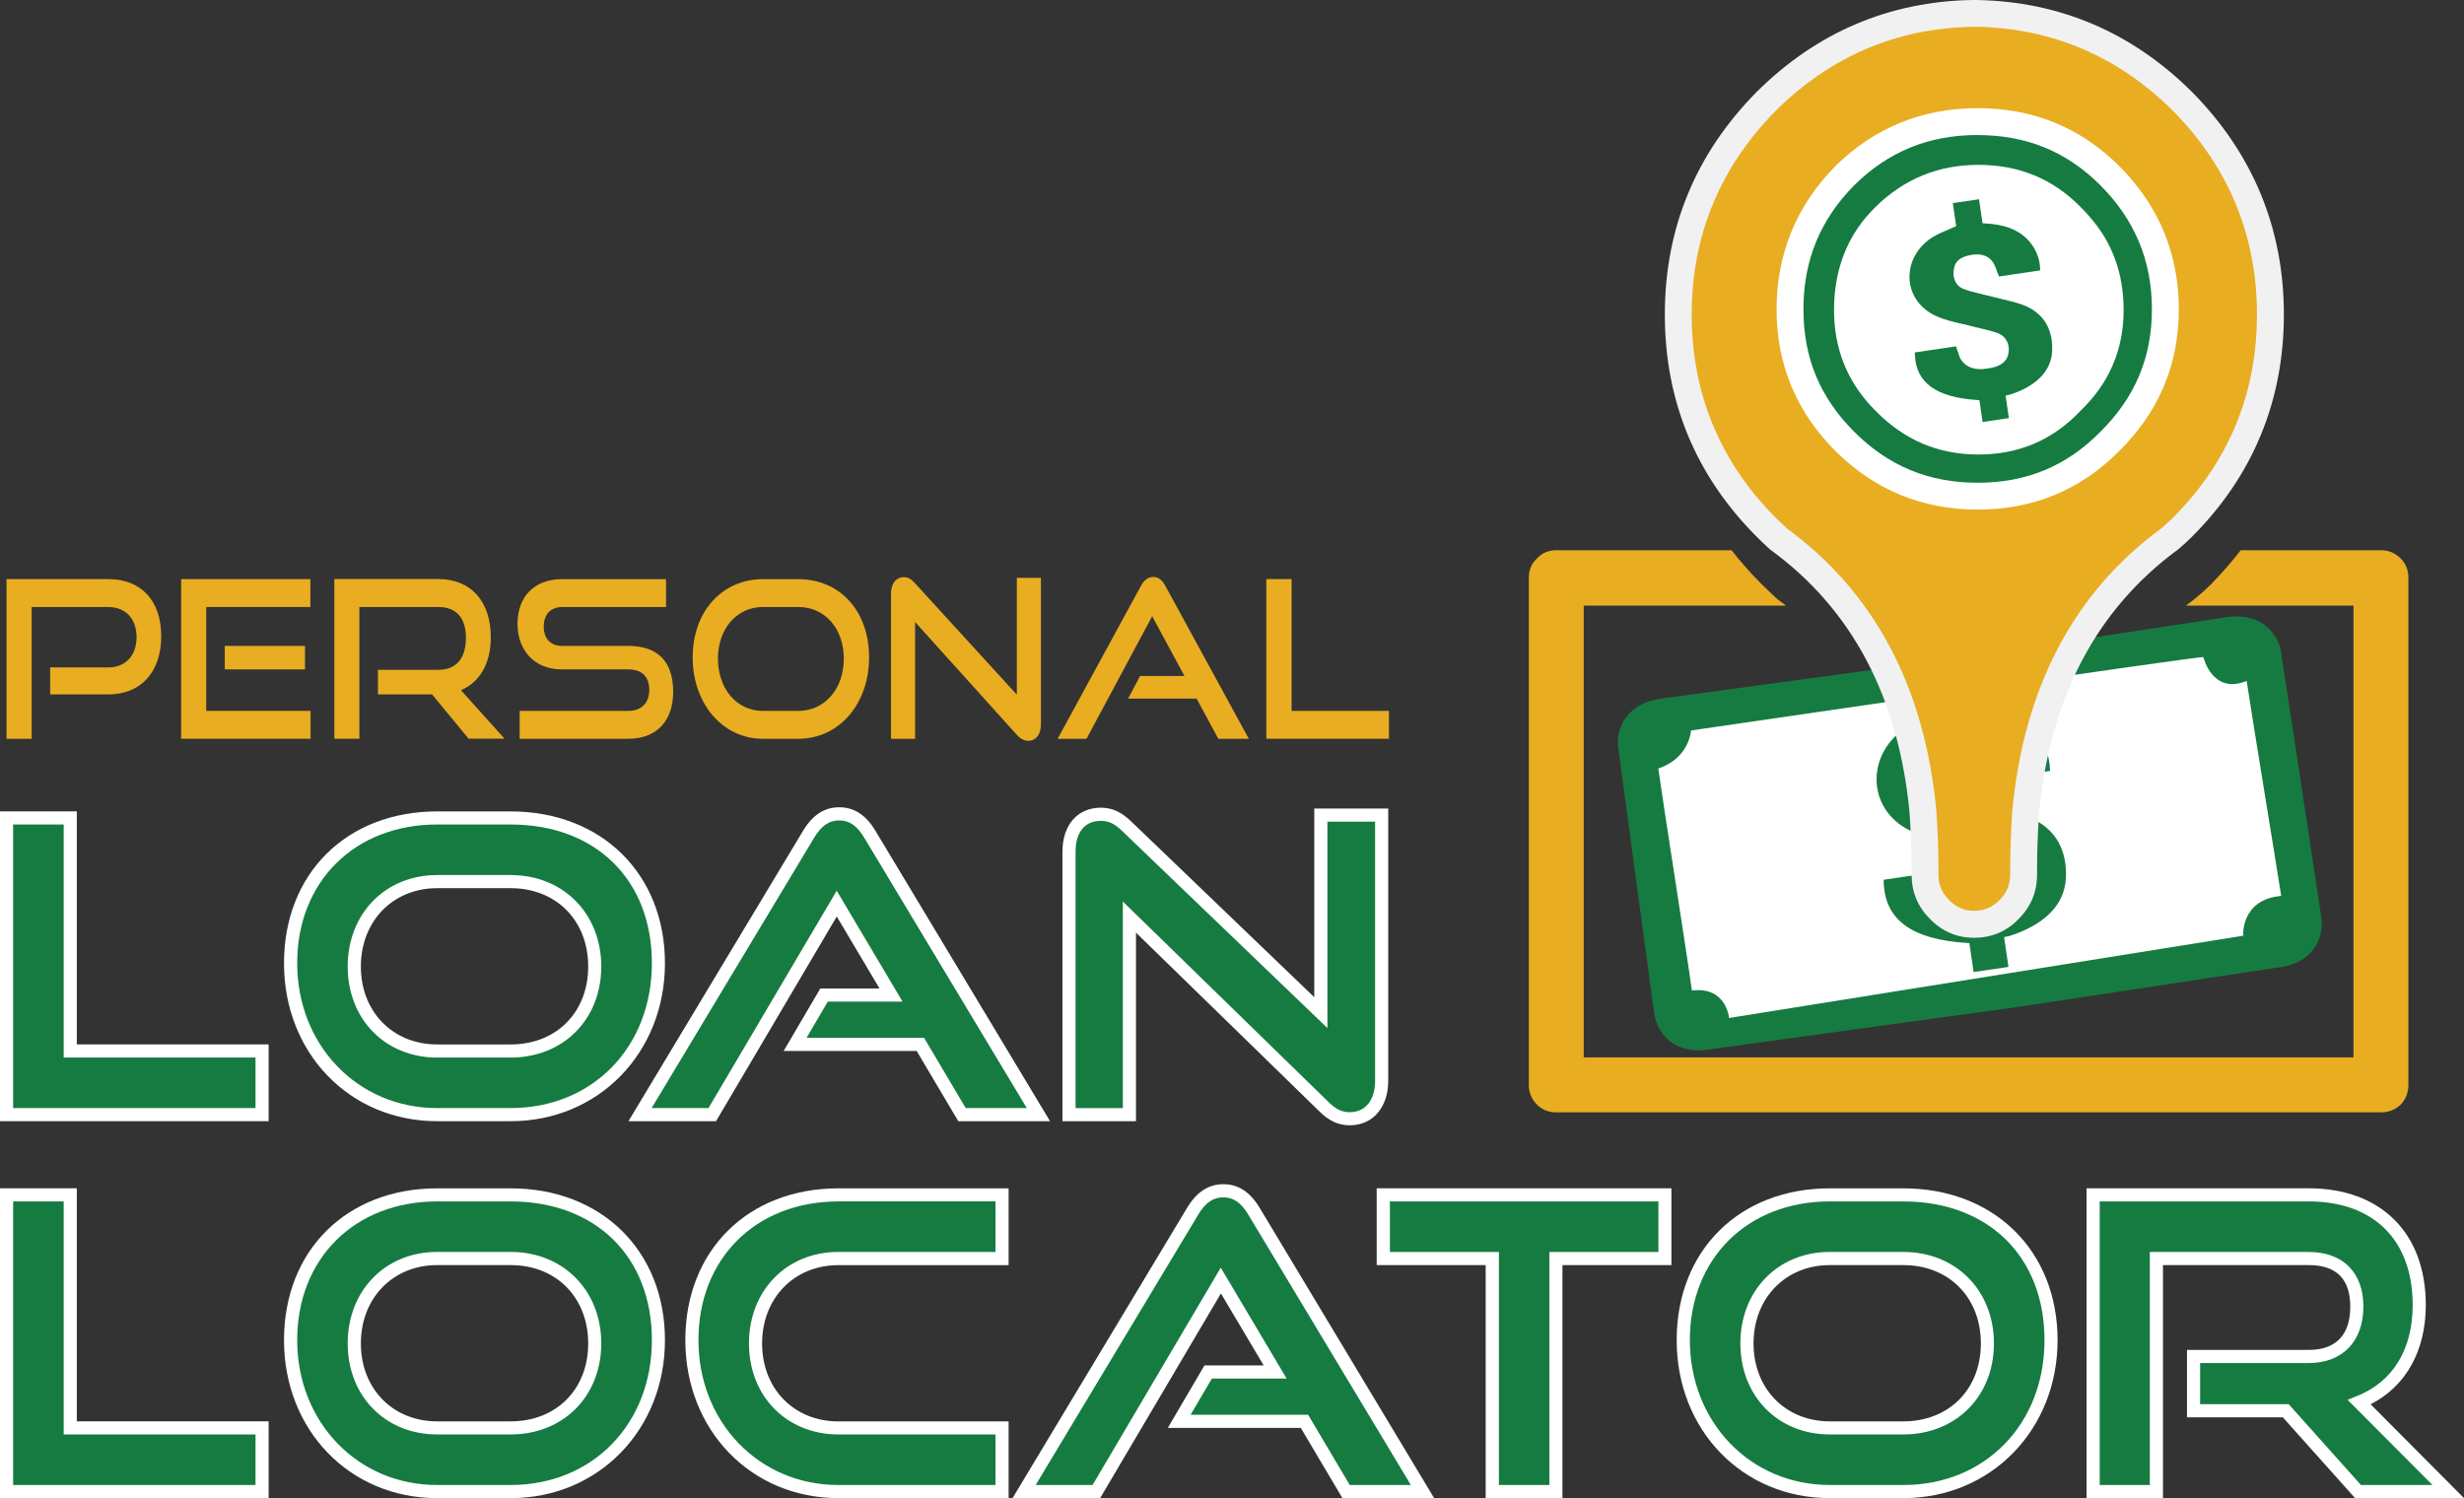 <?xml version="1.0" encoding="UTF-8"?><svg id="Layer_1" xmlns="http://www.w3.org/2000/svg" viewBox="0 0 482.46 293.36"><rect x="0" y="0" width="482.46" height="293.36" fill="#333333" stroke="none"/><defs><style>.cls-1,.cls-2{fill:#fff;}.cls-1,.cls-3,.cls-4{fill-rule:evenodd;}.cls-5,.cls-4{fill:#167b41;}.cls-6,.cls-3{fill:#e8ad21;}.cls-7{fill:#f1f1f2;}</style></defs><path class="cls-6" d="M9.82,135.98v-5.29h11.38c3.47,0,5.54-2.41,5.54-5.93s-2.07-5.89-5.54-5.89H6.2v25.8H1.28v-31.27h19.92c6.55,0,10.37,4.34,10.37,11.18s-3.82,11.4-10.37,11.4h-11.38Z"/><path class="cls-6" d="M35.47,144.67v-31.27h25.3v5.46h-20.39v20.34h20.43v5.46h-25.34ZM44.01,131.08v-4.6h15.71v4.6h-15.71Z"/><path class="cls-6" d="M91.77,144.67l-7.17-8.69h-10.6v-4.82h11.81c3.55,0,5.42-2.24,5.42-6.28s-2.03-6.02-5.42-6.02h-15.44v25.8h-4.91v-31.27h20.35c6.47,0,10.29,4.43,10.29,11.4,0,5.16-2.18,8.82-5.85,10.36l8.54,9.5h-7.02Z"/><path class="cls-6" d="M101.75,144.67v-5.46h21.25c2.65,0,4.13-1.63,4.13-4.09,0-2.67-1.48-4.04-4.13-4.04h-13.02c-5.34,0-8.65-3.74-8.65-8.9s3.08-8.77,8.73-8.77h20.35v5.46h-20.35c-2.26,0-3.59,1.46-3.59,3.83s1.36,3.78,3.55,3.78h12.98c5.73,0,8.81,2.97,8.81,9.03,0,5.25-2.88,9.16-8.81,9.16h-21.25Z"/><path class="cls-6" d="M149.39,144.67c-7.91,0-13.76-6.88-13.76-15.95s5.85-15.31,13.76-15.31h6.9c8.19,0,13.88,6.24,13.88,15.31s-5.81,15.95-13.88,15.95h-6.9ZM156.29,139.21c5.22,0,8.93-4.34,8.93-10.24s-3.7-10.11-8.93-10.11h-6.9c-5.07,0-8.81,4.17-8.81,10.11s3.7,10.24,8.81,10.24h6.9Z"/><path class="cls-6" d="M179.18,121.79v22.88h-4.72v-28.38c0-2.02.97-3.27,2.53-3.27.74,0,1.36.3,2.11,1.12l20,21.89v-22.88h4.72v28.64c0,2.06-1.01,3.27-2.46,3.27-.82,0-1.56-.39-2.26-1.16l-19.92-22.1Z"/><path class="cls-6" d="M238.55,144.67l-4.25-7.87h-13.41l2.34-4.43h8.69l-6.32-11.7-12.86,24h-5.65l16.3-29.93c.59-1.08,1.33-1.76,2.42-1.76s1.79.69,2.38,1.76l16.33,29.93h-5.97Z"/><path class="cls-6" d="M247.95,144.67v-31.27h4.95v25.8h19.06v5.46h-24.02Z"/><path class="cls-5" d="M1.28,218.27v-58.1h12.47v45.63h37.56v12.47H1.28Z"/><path class="cls-2" d="M52.6,219.55H0v-60.67h15.04v45.63h37.56v15.04ZM2.57,216.98h47.46v-9.9H12.47v-45.63H2.57v55.53Z"/><path class="cls-5" d="M85.6,218.27c-16.54,0-28.69-12.79-28.69-29.65s12.15-28.45,28.69-28.45h14.39c17.1,0,28.93,11.59,28.93,28.45s-12.15,29.65-28.93,29.65h-14.39ZM99.98,205.8c9.67,0,16.46-6.95,16.46-16.54s-6.79-16.62-16.46-16.62h-14.39c-9.35,0-16.22,6.95-16.22,16.62s6.79,16.54,16.22,16.54h14.39Z"/><path class="cls-2" d="M99.98,219.55h-14.39c-17.09,0-29.98-13.3-29.98-30.93s12.33-29.73,29.98-29.73h14.39c17.79,0,30.22,12.23,30.22,29.73s-12.99,30.93-30.22,30.93ZM85.6,161.45c-16.14,0-27.41,11.17-27.41,27.16s11.78,28.37,27.41,28.37h14.39c16.02,0,27.65-11.93,27.65-28.37s-11.11-27.16-27.65-27.16h-14.39ZM99.98,207.09h-14.39c-10.14,0-17.51-7.5-17.51-17.83s7.36-17.91,17.51-17.91h14.39c10.28,0,17.75,7.53,17.75,17.91s-7.46,17.83-17.75,17.83ZM85.6,173.92c-8.66,0-14.94,6.45-14.94,15.34s6.28,15.26,14.94,15.26h14.39c8.94,0,15.18-6.28,15.18-15.26s-6.24-15.34-15.18-15.34h-14.39Z"/><path class="cls-5" d="M188.38,218.27l-8.15-13.75h-24.53l5.67-9.67h13.11l-10.63-17.9-24.37,41.32h-14.15l33.01-54.9c1.44-2.4,3.28-4,5.99-4s4.56,1.6,5.99,4l33.01,54.9h-14.95Z"/><path class="cls-2" d="M205.59,219.55h-17.95l-8.15-13.75h-26.05l7.18-12.24h11.59l-8.37-14.09-23.64,40.08h-17.15l34.18-56.85c1.87-3.11,4.19-4.62,7.1-4.62s5.23,1.51,7.09,4.62l34.18,56.85ZM189.11,216.98h11.94l-31.84-52.96c-1.4-2.33-2.91-3.37-4.89-3.37s-3.49,1.04-4.89,3.37l-31.84,52.96h11.14l25.1-42.56,12.89,21.71h-14.63l-4.17,7.1h23.02l8.15,13.75Z"/><path class="cls-5" d="M221.14,179.59v38.68h-11.83v-51.47c0-4.56,2.4-7.35,6.23-7.35,1.84,0,3.28.64,5.04,2.32l38.04,36.52v-38.68h11.91v52.03c0,4.64-2.56,7.43-6.23,7.43-1.92,0-3.44-.72-5.11-2.4l-38.04-37.08Z"/><path class="cls-2" d="M264.3,220.35c-2.25,0-4.11-.86-6.02-2.78l-35.85-34.94v36.92h-14.4v-52.75c0-5.25,2.95-8.64,7.52-8.64,2.19,0,3.96.8,5.92,2.67l35.87,34.44v-36.95h14.48v53.31c0,5.21-3.02,8.72-7.52,8.72ZM219.86,176.54l40.22,39.21c1.45,1.45,2.67,2.04,4.22,2.04,3.05,0,4.95-2.36,4.95-6.15v-50.74h-9.34v40.41l-40.21-38.61c-1.5-1.43-2.62-1.96-4.15-1.96-3.14,0-4.95,2.21-4.95,6.07v50.18h9.26v-40.44Z"/><path class="cls-5" d="M1.28,292.07v-58.1h12.47v45.63h37.56v12.47H1.28Z"/><path class="cls-2" d="M52.6,293.36H0v-60.67h15.04v45.63h37.56v15.04ZM2.57,290.79h47.46v-9.9H12.47v-45.63H2.57v55.53Z"/><path class="cls-5" d="M85.6,292.07c-16.54,0-28.69-12.79-28.69-29.65s12.15-28.45,28.69-28.45h14.39c17.1,0,28.93,11.59,28.93,28.45s-12.15,29.65-28.93,29.65h-14.39ZM99.98,279.61c9.67,0,16.46-6.95,16.46-16.54s-6.79-16.62-16.46-16.62h-14.39c-9.35,0-16.22,6.95-16.22,16.62s6.79,16.54,16.22,16.54h14.39Z"/><path class="cls-2" d="M99.98,293.36h-14.39c-17.09,0-29.98-13.3-29.98-30.93s12.33-29.73,29.98-29.73h14.39c17.79,0,30.22,12.23,30.22,29.73s-12.99,30.93-30.22,30.93ZM85.6,235.26c-16.14,0-27.41,11.17-27.41,27.16s11.78,28.37,27.41,28.37h14.39c16.02,0,27.65-11.93,27.65-28.37s-11.11-27.16-27.65-27.16h-14.39ZM99.98,280.89h-14.39c-10.14,0-17.51-7.5-17.51-17.83s7.36-17.91,17.51-17.91h14.39c10.28,0,17.75,7.53,17.75,17.91s-7.46,17.83-17.75,17.83ZM85.6,247.73c-8.66,0-14.94,6.45-14.94,15.34s6.28,15.26,14.94,15.26h14.39c8.94,0,15.18-6.28,15.18-15.26s-6.24-15.34-15.18-15.34h-14.39Z"/><path class="cls-5" d="M164.16,292.07c-16.54,0-28.69-12.79-28.69-29.65s12.15-28.45,28.69-28.45h32.05v12.47h-32.05c-9.35,0-16.22,6.95-16.22,16.62s6.79,16.54,16.22,16.54h32.05v12.47h-32.05Z"/><path class="cls-2" d="M197.49,293.36h-33.33c-17.09,0-29.97-13.3-29.97-30.93s12.33-29.73,29.97-29.73h33.33v15.04h-33.33c-8.66,0-14.94,6.45-14.94,15.34s6.28,15.26,14.94,15.26h33.33v15.04ZM164.16,235.26c-16.14,0-27.4,11.17-27.4,27.16s11.78,28.37,27.4,28.37h30.76v-9.9h-30.76c-10.14,0-17.51-7.5-17.51-17.83s7.36-17.91,17.51-17.91h30.76v-9.9h-30.76Z"/><path class="cls-5" d="M263.58,292.07l-8.15-13.75h-24.53l5.67-9.67h13.11l-10.63-17.9-24.37,41.32h-14.15l33.01-54.9c1.44-2.4,3.28-4,5.99-4s4.56,1.6,5.99,4l33.01,54.9h-14.95Z"/><path class="cls-2" d="M280.8,293.36h-17.95l-8.15-13.75h-26.04l7.18-12.24h11.59l-8.37-14.09-23.65,40.08h-17.15l34.18-56.85c1.87-3.11,4.19-4.62,7.1-4.62s5.23,1.51,7.1,4.62l34.17,56.85ZM264.31,290.79h11.94l-31.84-52.96c-1.4-2.33-2.91-3.37-4.89-3.37s-3.49,1.04-4.89,3.37l-31.84,52.96h11.14l25.1-42.56,12.89,21.71h-14.63l-4.17,7.1h23.02l8.15,13.75Z"/><path class="cls-5" d="M292.19,292.07v-45.63h-21.34v-12.47h55.14v12.47h-21.34v45.63h-12.47Z"/><path class="cls-2" d="M305.94,293.36h-15.04v-45.63h-21.34v-15.04h57.71v15.04h-21.34v45.63ZM293.48,290.79h9.9v-45.63h21.34v-9.9h-52.57v9.9h21.34v45.63Z"/><path class="cls-5" d="M358.29,292.07c-16.54,0-28.69-12.79-28.69-29.65s12.15-28.45,28.69-28.45h14.39c17.1,0,28.93,11.59,28.93,28.45s-12.15,29.65-28.93,29.65h-14.39ZM372.67,279.61c9.67,0,16.46-6.95,16.46-16.54s-6.79-16.62-16.46-16.62h-14.39c-9.35,0-16.22,6.95-16.22,16.62s6.79,16.54,16.22,16.54h14.39Z"/><path class="cls-2" d="M372.67,293.36h-14.39c-17.09,0-29.98-13.3-29.98-30.93s12.33-29.73,29.98-29.73h14.39c17.79,0,30.21,12.23,30.21,29.73s-12.99,30.93-30.21,30.93ZM358.29,235.26c-16.14,0-27.41,11.17-27.41,27.16s11.78,28.37,27.41,28.37h14.39c16.02,0,27.64-11.93,27.64-28.37s-11.11-27.16-27.64-27.16h-14.39ZM372.67,280.89h-14.39c-10.15,0-17.51-7.5-17.51-17.83s7.36-17.91,17.51-17.91h14.39c10.28,0,17.75,7.53,17.75,17.91s-7.46,17.83-17.75,17.83ZM358.29,247.73c-8.66,0-14.94,6.45-14.94,15.34s6.28,15.26,14.94,15.26h14.39c8.94,0,15.18-6.28,15.18-15.26s-6.24-15.34-15.18-15.34h-14.39Z"/><path class="cls-5" d="M461.7,292.07l-14.15-15.82h-18.06v-10.63h22.54c6.07,0,9.43-3.6,9.43-9.75s-3.52-9.43-9.43-9.43h-29.81v45.63h-12.39v-58.1h42.2c13.59,0,21.66,8.39,21.66,21.58,0,9.51-4.48,16.14-11.75,19.02l17.42,17.5h-17.66Z"/><path class="cls-2" d="M482.46,293.36h-21.33l-14.14-15.82h-18.77v-13.2h23.82c5.33,0,8.15-2.93,8.15-8.47s-2.82-8.14-8.15-8.14h-28.52v45.63h-14.96v-60.67h43.48c14.15,0,22.94,8.76,22.94,22.86,0,8.96-3.91,15.93-10.81,19.43l18.29,18.38ZM462.28,290.79h14l-16.62-16.69,1.81-.72c7.05-2.79,10.94-9.12,10.94-17.83,0-12.71-7.62-20.29-20.37-20.29h-40.91v55.53h9.82v-45.63h31.09c6.71,0,10.72,4,10.72,10.71s-4.01,11.04-10.72,11.04h-21.25v8.06h17.35l14.14,15.82Z"/><g id="_30"><path class="cls-5" d="M446.71,128.15c-.1-.73-.25-1.52-.59-2.3-1.63-3.83-5.36-5.68-10.03-5.01-17.43,2.66-30.61,4.66-46.63,7.09l-8.83,1.33-8.85,1.21c-16.06,2.19-29.26,4-46.73,6.36-4.67.67-7.73,3.5-8.22,7.64-.11.85-.02,1.65.08,2.38,2.3,17.14,4.65,34.4,6.95,51.29.68,5.18,4.83,8.15,10.25,7.43l59.97-8.25h.02s1.08-.15,1.08-.15l1.28-.18.02-.02,50.26-7.62c5.4-.84,8.55-4.86,7.74-10.02-2.55-16.86-5.16-34.07-7.78-51.17Z"/><path class="cls-2" d="M439.21,183.23l-100.65,16.11s-.52-6.24-7.28-5.37c-.82-6.18-5.5-35.73-6.58-43.48,6.14-2.06,6.41-7.45,6.41-7.45,0,0,100.13-14.66,100.31-14.38,0,0,1.73,7.45,8.49,4.68,1.15,7.75,5.81,35.94,6.76,42.1-7.97.69-7.45,7.8-7.45,7.8Z"/><path class="cls-5" d="M404.53,171.35c-.03,4.87-2.95,8.58-8.67,11.05-.73.32-1.48.58-2.34.86l-1.11.25.86,5.83-6.83,1-.83-5.65-.53-.05c-10.69-.66-15.99-4.51-16.24-11.79v-.58s10.68-1.57,10.68-1.57l.66,1.94c.75,2.72,3.13,4.19,6.36,3.95.34-.03.76-.09,1.15-.15l.8-.14c3.33-.57,4.35-2.31,4.62-3.66.52-2.41-.6-4.59-2.76-5.4-1.26-.46-2.58-.8-4.03-1.12-.7-.16-1.37-.36-2.09-.51-.96-.27-1.97-.5-2.9-.71-2.14-.48-4.56-1.02-6.75-1.99-4.23-1.8-6.88-5.44-7.13-9.69-.22-4.38,2.07-8.49,6.16-11,1.26-.74,2.62-1.33,4.15-1.96l1.8-.78-.88-6,6.81-1,.92,6.23.53.03c5.2.24,8.87,1.68,11.45,4.49,1.78,1.93,2.94,4.76,2.98,7.2l.03.53-10.71,1.57-.52-1.32c-.28-.88-.54-1.51-.85-2.06-1.05-1.88-3.01-2.67-5.69-2.27-3.53.6-4.31,2.07-4.61,3.42-.55,2.5.41,4.68,2.47,5.45,1.43.56,2.93.92,4.5,1.29l.28.07c.6.17,1.22.31,1.83.44.94.27,1.89.47,2.87.71l.47.12c1.73.41,3.51.84,5.19,1.42,5.2,1.83,7.96,5.82,7.9,11.53Z"/></g><path class="cls-3" d="M427.34,103.24c-.77.76-1.6,1.53-2.51,2.3-16.56,12.11-25.95,29.88-28.18,53.33-.28,3.83-.42,7.83-.42,12v.42c0,2.64-.94,4.91-2.82,6.78-1.88,1.95-4.17,2.92-6.89,2.92s-4.9-.97-6.78-2.92c-1.88-1.88-2.82-4.14-2.82-6.78v-.42c0-4.17-.14-8.18-.42-12-2.23-23.45-11.65-41.22-28.28-53.33-.84-.77-1.64-1.53-2.4-2.3-11.48-11.48-17.22-25.36-17.22-41.64s5.74-30.13,17.22-41.75c11.27-11.2,24.74-16.94,40.39-17.22h.83c15.59.28,29.01,6.02,40.29,17.22,11.48,11.62,17.22,25.54,17.22,41.75s-5.74,30.16-17.22,41.64Z"/><path class="cls-7" d="M386.53,183.63c-3.37,0-6.29-1.25-8.68-3.73-2.35-2.35-3.55-5.26-3.55-8.61v-.31c0-4.19-.14-8.16-.41-11.92-2.14-22.49-11.29-39.81-27.21-51.39l-.23-.19c-.86-.79-1.69-1.58-2.48-2.38-11.94-11.94-17.99-26.57-17.99-43.5s6.05-31.52,17.98-43.6C355.69,6.34,369.88.29,386.17,0h.88c16.26.29,30.42,6.34,42.14,17.99,11.95,12.09,18,26.76,18,43.61s-6.05,31.57-17.99,43.5c-.81.81-1.7,1.63-2.67,2.45-15.99,11.7-25.12,29.01-27.26,51.57-.27,3.68-.41,7.65-.41,11.75v.42c0,3.36-1.21,6.27-3.59,8.65-2.35,2.44-5.3,3.69-8.75,3.69ZM349.9,103.5c17.11,12.51,26.95,31.06,29.23,55.12.29,3.94.43,8.04.43,12.25v.42c0,1.94.67,3.55,2.05,4.92,1.41,1.46,3.01,2.15,4.92,2.15s3.62-.69,4.99-2.12c1.41-1.41,2.08-3.02,2.08-4.96v-.31c0-4.33.14-8.43.42-12.3,2.3-24.18,12.14-42.75,29.25-55.27.7-.6,1.49-1.33,2.2-2.03,10.91-10.91,16.45-24.3,16.45-39.78s-5.54-28.84-16.46-39.9c-10.7-10.64-23.65-16.17-38.46-16.44h-.79c-14.83.27-27.81,5.8-38.53,16.46-10.9,11.04-16.44,24.46-16.44,39.88s5.54,28.87,16.45,39.78c.71.71,1.44,1.41,2.21,2.12Z"/><path class="cls-4" d="M423.98,60.56c0-10.19-3.63-18.91-10.88-26.16-7.06-7.06-15.68-10.58-25.87-10.58s-18.86,3.53-26.02,10.58c-7.15,7.25-10.73,15.97-10.73,26.16s3.58,18.72,10.73,25.87c7.15,7.15,15.83,10.73,26.02,10.73s18.82-3.58,25.87-10.73c7.25-7.15,10.88-15.78,10.88-25.87Z"/><path class="cls-2" d="M387.24,99.79c-10.87,0-20.24-3.87-27.88-11.5-7.63-7.63-11.5-16.96-11.5-27.73s3.86-20.28,11.49-28.01c7.65-7.55,17.03-11.37,27.89-11.37s20.2,3.82,27.73,11.36c7.73,7.73,11.65,17.16,11.65,28.02s-3.92,20.11-11.66,27.74c-7.51,7.62-16.85,11.49-27.72,11.49ZM387.24,26.44c-9.56,0-17.46,3.21-24.17,9.83-6.69,6.78-9.95,14.73-9.95,24.29s3.26,17.31,9.96,24.01c6.7,6.7,14.6,9.96,24.15,9.96s17.4-3.25,24-9.95c6.82-6.73,10.12-14.58,10.12-24.02s-3.31-17.5-10.11-24.3c-6.6-6.6-14.46-9.81-24.01-9.81Z"/><path class="cls-1" d="M387.38,32.28c7.94,0,14.61,2.75,20.01,8.26.64.64,1.27,1.32,1.91,2.07,4.34,4.98,6.51,11.01,6.51,18.11,0,7.73-2.81,14.3-8.42,19.7-5.4,5.72-12.07,8.58-20.01,8.58s-14.56-2.86-20.17-8.58c-5.4-5.4-8.1-11.97-8.1-19.7,0-7.1,2.06-13.13,6.19-18.11.64-.74,1.27-1.43,1.91-2.07,5.61-5.51,12.34-8.26,20.17-8.26Z"/><path class="cls-5" d="M401.84,68.3c-.02,3.67-2.23,6.47-6.54,8.33-.55.24-1.12.44-1.76.65l-.84.19.65,4.4-5.15.76-.62-4.26-.4-.04c-8.06-.5-12.05-3.4-12.24-8.88v-.44s8.05-1.18,8.05-1.18l.5,1.46c.56,2.05,2.36,3.16,4.8,2.98.26-.02.57-.07.87-.11l.6-.1c2.51-.43,3.28-1.74,3.48-2.76.39-1.82-.45-3.46-2.08-4.07-.95-.34-1.95-.6-3.04-.85-.52-.12-1.04-.27-1.58-.38-.72-.2-1.48-.38-2.18-.54-1.61-.36-3.44-.77-5.09-1.5-3.19-1.36-5.19-4.1-5.37-7.31-.17-3.3,1.56-6.4,4.64-8.29.95-.56,1.98-1,3.13-1.48l1.36-.59-.66-4.52,5.13-.75.69,4.7.4.02c3.92.18,6.69,1.26,8.63,3.39,1.34,1.45,2.22,3.59,2.24,5.42l.02.4-8.07,1.19-.39-.99c-.21-.66-.41-1.14-.64-1.55-.79-1.42-2.27-2.01-4.29-1.71-2.66.45-3.25,1.56-3.47,2.58-.42,1.89.31,3.53,1.86,4.11,1.08.42,2.21.69,3.39.97l.21.05c.45.13.92.24,1.38.33.71.2,1.42.36,2.16.54l.35.09c1.3.31,2.65.63,3.91,1.07,3.92,1.38,6,4.39,5.95,8.69Z"/><path class="cls-3" d="M432.99,114.35c2.07-2.14,3.99-4.34,5.75-6.6h27.45c1.51,0,2.8.53,3.87,1.6,1.01,1.01,1.51,2.26,1.51,3.77v99.32c0,1.51-.5,2.8-1.51,3.87-1.07,1.01-2.36,1.51-3.87,1.51h-161.47c-1.51,0-2.77-.5-3.77-1.51-1.07-1.07-1.6-2.36-1.6-3.87v-99.32c0-1.51.53-2.77,1.6-3.77,1.01-1.07,2.26-1.6,3.77-1.6h34.33c1.76,2.26,3.71,4.46,5.85,6.6.75.75,1.57,1.54,2.45,2.36.25.25.54.5.85.75.5.38,1.01.75,1.51,1.13h-39.61v88.47h150.72v-88.47h-32.82c.5-.38,1.01-.75,1.51-1.13.19-.19.38-.35.57-.47,1.07-.88,2.04-1.76,2.92-2.64Z"/></svg>